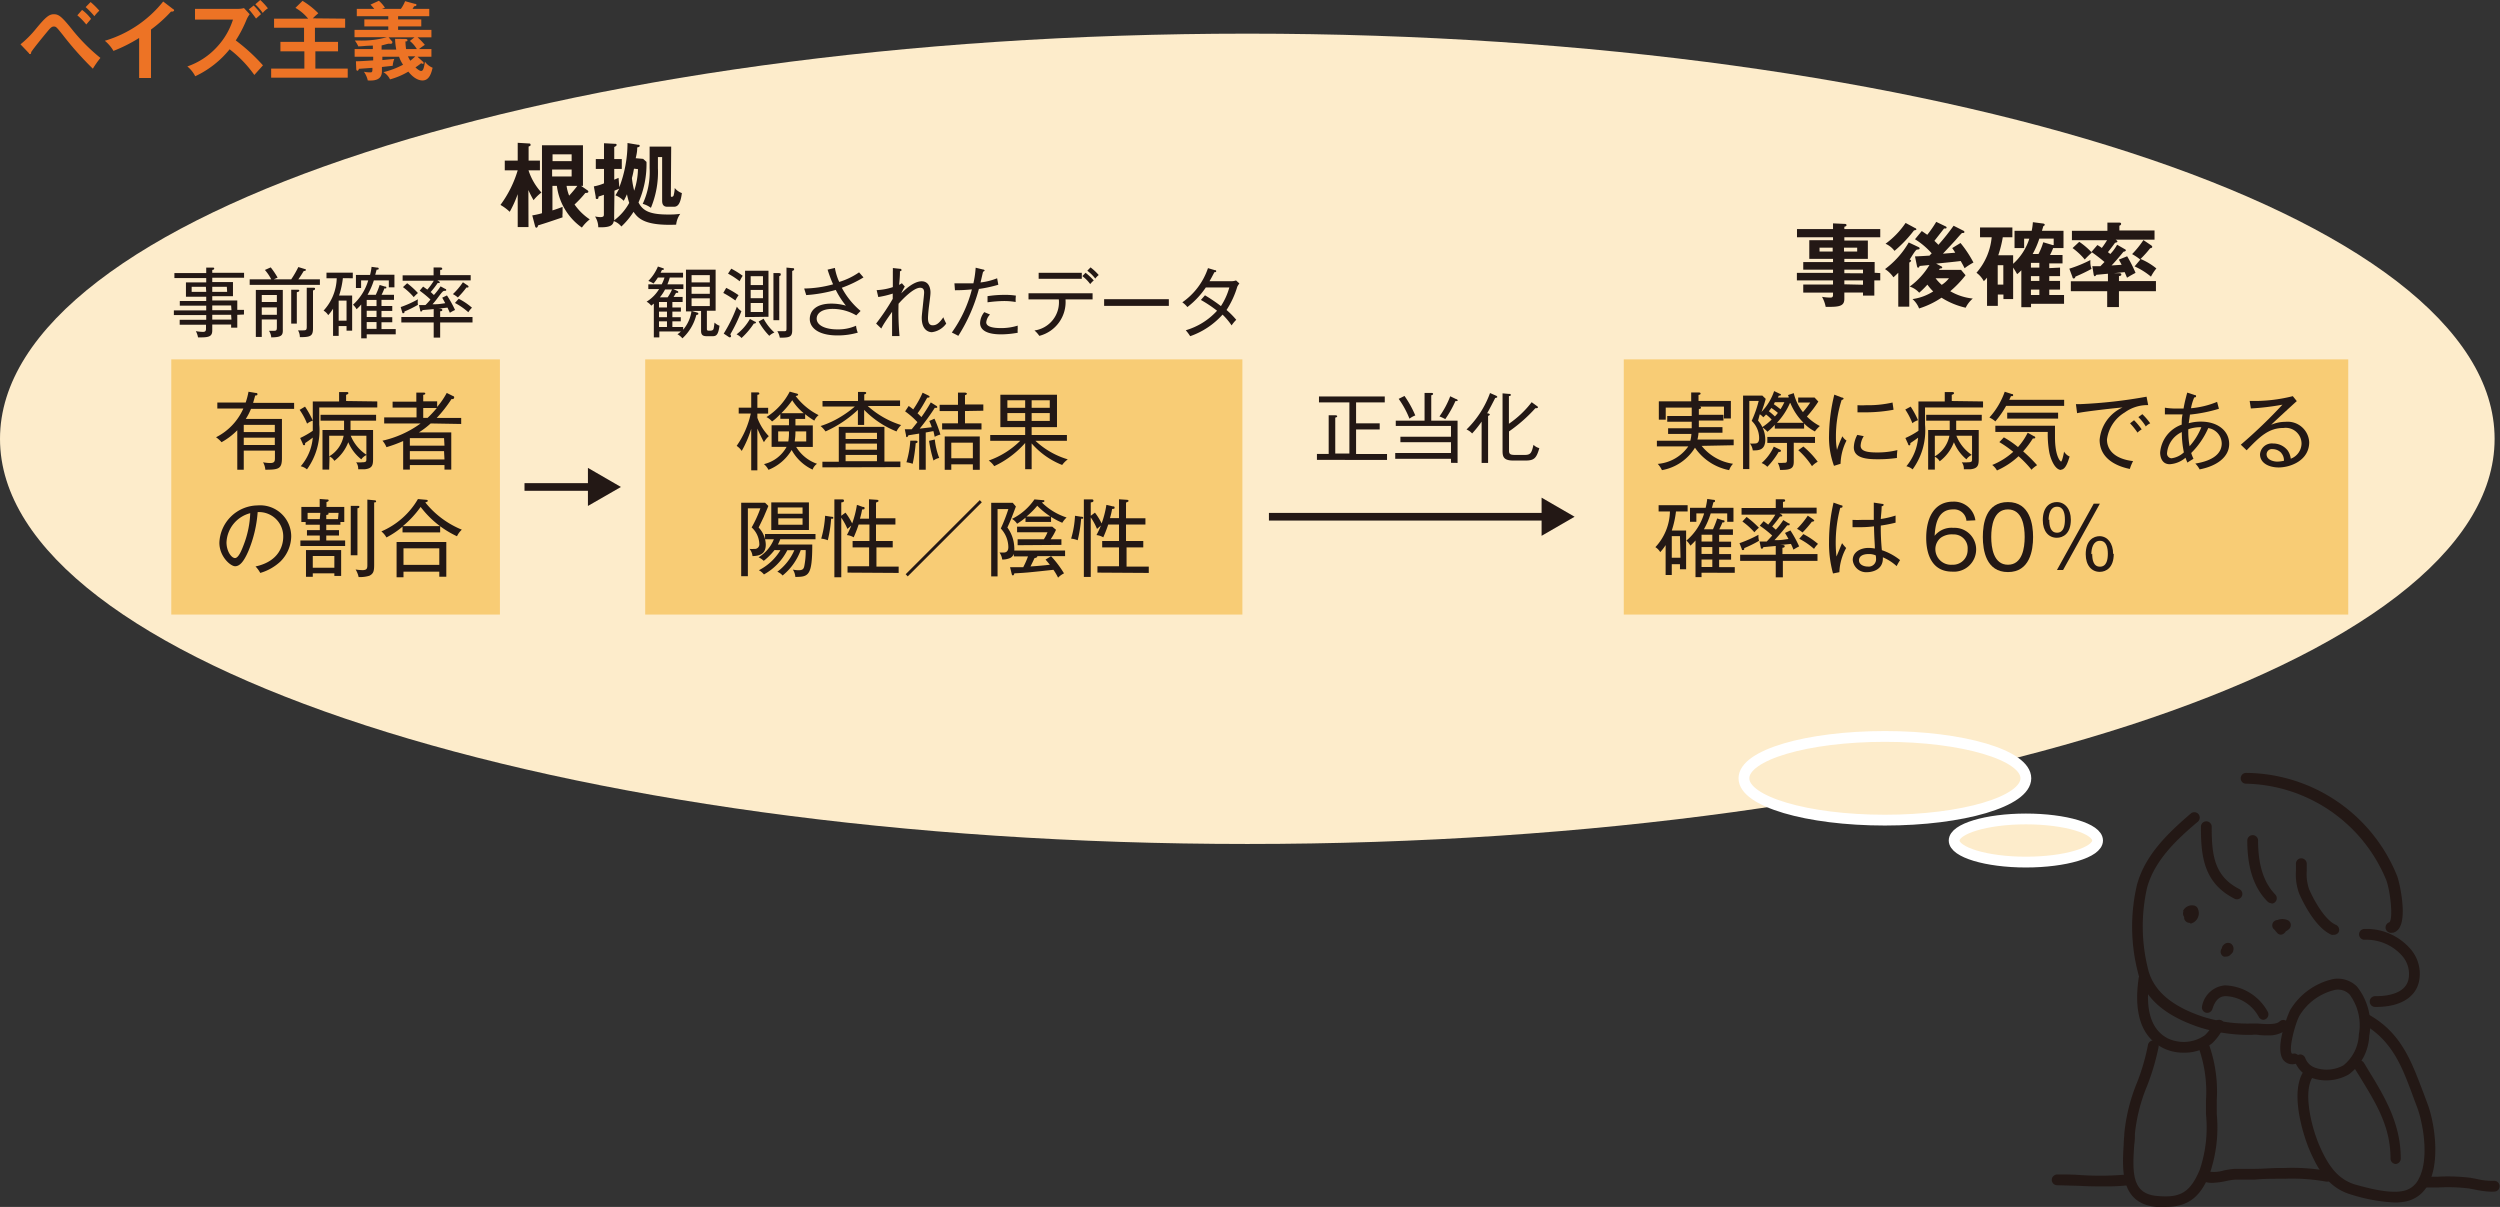 <svg xmlns="http://www.w3.org/2000/svg" viewBox="0 0 231.79 111.9"><rect x="0" y="0" width="231.79" height="111.9" fill="#333333" stroke="none"/><defs><style>.cls-1,.cls-6{fill:#fdeccb;}.cls-2{fill:#f8cc75;}.cls-3{fill:#231815;}.cls-4{fill:none;stroke:#231815;stroke-miterlimit:10;stroke-width:0.71px;}.cls-5{fill:#ed7325;}.cls-6{stroke:#fff;stroke-linecap:round;stroke-linejoin:round;}</style></defs><g id="レイヤー_2" data-name="レイヤー 2"><g id="レイヤー_1-2" data-name="レイヤー 1"><path class="cls-1" d="M231.29,40.69c0,20.74-51.77,37.56-115.64,37.56S0,61.43,0,40.69,51.78,3.12,115.65,3.12,231.29,19.94,231.29,40.69Z"/><rect class="cls-2" x="59.82" y="33.32" width="55.37" height="23.66"/><rect class="cls-2" x="150.55" y="33.32" width="67.17" height="23.66"/><rect class="cls-2" x="15.88" y="33.32" width="30.47" height="23.66"/><path class="cls-3" d="M22,29.19v1.19h-.57v-.29H19.68v.54c0,.49-.21.65-1,.65l-.32,0a2,2,0,0,0-.2-.58,3.6,3.6,0,0,0,.66.07c.19,0,.28-.06.28-.29v-.37H16.66v-.46h2.46v-.44h-3v-.43h3v-.44H16.67v-.43h2.45v-.4H17.24V26.18h1.88v-.4H16.17v-.46h2.95v-.51l.61,0c.06,0,.13,0,.13.09s-.07.1-.18.13v.26h2.95v.46H19.68v.4H21.6v1.31H19.68v.4H22v.87h.62v.43Zm-2.91-2.6H17.77v.47h1.35Zm1.94,0H19.68v.47h1.38Zm.4,1.73H19.68v.44h1.78Zm0,.87H19.68v.44h1.78Z"/><path class="cls-3" d="M23.15,26.41V25.9h2a4.39,4.39,0,0,0-.59-.87l.54-.24a7.14,7.14,0,0,1,.64.95l-.36.16H27a9.06,9.06,0,0,0,.66-1.14l.59.18c.07,0,.12.06.12.1s-.13.09-.21.09c-.22.36-.34.55-.5.77h2v.51Zm2,4.87a1.37,1.37,0,0,0-.21-.61l.44,0c.26,0,.29-.05.29-.36v-.69h-1.4v1.62h-.55V26.88h2.5v3.63C26.24,31.06,26.16,31.27,25.17,31.28Zm.52-3.93h-1.4V28h1.4Zm0,1.15h-1.4v.69h1.4Zm1.85-1.41V30H27V26.86l.58,0c.07,0,.17,0,.17.09S27.64,27.05,27.54,27.09Zm1.5-.16v3.5c0,.73-.22.83-1.22.83a1.19,1.19,0,0,0-.17-.63,4.55,4.55,0,0,0,.49,0c.28,0,.32-.06.32-.35V26.68l.62,0c.09,0,.15,0,.15.09S29.15,26.9,29,26.93Z"/><path class="cls-3" d="M31.79,25.79a8,8,0,0,1-.35,1.61h1.21v3.26h-.52v-.43H31.4v.91h-.52V28.62a3.74,3.74,0,0,1-.45.6A1.22,1.22,0,0,0,30,28.8a4.61,4.61,0,0,0,1.22-3h-.95v-.52h2.44v.52Zm.34,2.08H31.4v1.86h.73ZM34,31v.37h-.51V28.23a3.63,3.63,0,0,1-.43.44,1.73,1.73,0,0,0-.33-.42A4.88,4.88,0,0,0,34.14,26h-.66v.7H33V25.49h1.31a5.07,5.07,0,0,0,.14-.75l.5.07c.07,0,.16,0,.16.1S35,25,34.92,25c-.08.3-.1.37-.13.47h1.78v1.17h-.52V26H34.66a6.94,6.94,0,0,1-.58,1.33h.76a6.82,6.82,0,0,0,.36-.91l.49.15c.08,0,.13,0,.13.1s-.11.07-.18.07a5.26,5.26,0,0,1-.26.59h1.15v.47H35.37v.57h1v.46h-1v.58h1v.47h-1v.63h1.32V31Zm.91-3.19H34v.57h.91Zm0,1H34v.58h.91Zm0,1.05H34v.63h.91Z"/><path class="cls-3" d="M37.15,28.47a9.66,9.66,0,0,0,1.6-.72,1.48,1.48,0,0,0,0,.51,9.55,9.55,0,0,1-1.25.62c0,.1,0,.16-.11.16s-.06,0-.11-.13Zm4.14-1.68s.08,0,.08.09,0,.07-.2.09-.57.7-1.07,1.24c.46,0,.53,0,1.18-.1L41,27.6l.44-.21a10.12,10.12,0,0,1,.75,1.35,4.16,4.16,0,0,0-.48.26l-.22-.48-.87.1h.17s.22,0,.22.12-.13.11-.2.12v.53h3v.51h-3v1.4h-.6V29.9h-3v-.51h3v-.73l-1.05.09c0,.1-.06.13-.12.13s-.07,0-.09-.15l-.1-.45a5.86,5.86,0,0,0,.6,0,5.16,5.16,0,0,0,.46-.51,9.84,9.84,0,0,0-1-.82l.32-.38.39.28a5.65,5.65,0,0,0,.6-.82H37.33v-.5H40.2v-.73l.6,0c.07,0,.2,0,.2.11s0,.07-.19.13v.47h2.83V26H40.55l.11.06s.12.06.12.12-.1.07-.2.06a9,9,0,0,1-.66.85c.06,0,.11.09.31.26a6,6,0,0,0,.62-.8Zm-3.54-.53a7.42,7.42,0,0,1,1,.91,3.5,3.5,0,0,0-.39.38,5.69,5.69,0,0,0-1-.93Zm5.6.2a.16.16,0,0,1,.09.12c0,.1-.12.08-.19.07a8.36,8.36,0,0,1-.8.93,2.33,2.33,0,0,0-.46-.31,6.63,6.63,0,0,0,.93-1.1Zm-.82,1.24a5.9,5.9,0,0,1,1.23.83,2.32,2.32,0,0,0-.34.42,6,6,0,0,0-1.24-.86Z"/><path class="cls-3" d="M66.09,31.17h-.58c-.35,0-.51-.12-.51-.5V28.83h-.86l.5.15c.06,0,.11.06.11.12s-.08.09-.19.1a4.42,4.42,0,0,1-1.29,2.17,1.57,1.57,0,0,0-.46-.38,1.66,1.66,0,0,0,.32-.26h-2v.55h-.51V28.15l-.24.19a1.42,1.42,0,0,0-.43-.37,3.47,3.47,0,0,0,1.16-1.17h-1v-.44h1.24a3.51,3.51,0,0,0,.26-.63H61a5.14,5.14,0,0,1-.41.56,2,2,0,0,0-.48-.24A4.25,4.25,0,0,0,61,24.71l.45.15c.06,0,.11.06.11.1s-.1.07-.19.07c-.07.16-.1.2-.12.26h2.08v.44H62.1a4.6,4.6,0,0,1-.22.63h1.48v.44h-.94l.37.17a.14.14,0,0,1,.1.11c0,.09-.13.08-.21.07-.08.14-.13.23-.23.38h.84V28h-.95v.51h.79v.38h-.79v.52h.78v.38h-.78v.53h1v.25a3.42,3.42,0,0,0,.77-1.7H63.6V25h2.75v3.81h-.81v1.65c0,.13,0,.2.2.2s.39,0,.43-.21.07-.48.08-.54a1.29,1.29,0,0,0,.46.29C66.6,31,66.44,31.17,66.09,31.17ZM61.84,28H61.1v.51h.74Zm0,.89H61.1v.52h.74Zm0,.9H61.1v.53h.74Zm-.18-2.95a4.06,4.06,0,0,1-.48.73h.72a4.62,4.62,0,0,0,.41-.73Zm4.15-1.33H64.12v.67h1.69Zm0,1.08H64.12v.65h1.69Zm0,1.07H64.12v.72h1.69Z"/><path class="cls-3" d="M68.18,27.86a9.87,9.87,0,0,0-1.12-.7l.27-.47a9.33,9.33,0,0,1,1.15.68A3.42,3.42,0,0,0,68.18,27.86ZM67.71,31a.35.35,0,0,1,.07.17s0,.1-.09.1a.13.13,0,0,1-.08,0l-.51-.34a13.45,13.45,0,0,0,1.22-2.5,1.35,1.35,0,0,0,.42.42A14.19,14.19,0,0,1,67.71,31Zm.86-4.93a7.09,7.09,0,0,0-1.07-.7l.3-.46a7.92,7.92,0,0,1,1.06.66A4.24,4.24,0,0,0,68.57,26.09ZM69.89,30a7,7,0,0,1-1.14,1.34,1.4,1.4,0,0,0-.46-.34,4.65,4.65,0,0,0,1.24-1.43l.46.25c.07,0,.1.06.1.1S70,30,69.89,30Zm-.81-.6V25.1h2.17v4.27Zm1.66-3.79H69.6v.82h1.14Zm0,1.27H69.6v.77h1.14Zm0,1.21H69.6v.84h1.14Zm.6,3.06a6.08,6.08,0,0,1-1-1.34l.46-.26a4.66,4.66,0,0,0,1,1.28A1.55,1.55,0,0,0,71.34,31.12Zm.91-5.51v4.05h-.54V25.32l.43,0c.16,0,.25,0,.25.11S72.36,25.56,72.25,25.61Zm1.2-.49v5.46c0,.63-.23.7-1.15.7a1.62,1.62,0,0,0-.23-.6l.52,0c.33,0,.33,0,.33-.34V24.81l.52.05c.11,0,.19,0,.19.1S73.54,25.09,73.45,25.12Z"/><path class="cls-3" d="M78.05,26.68a7.26,7.26,0,0,0,1.74,2.15l-.4.41a4.32,4.32,0,0,0-2.18-.6c-1.14,0-1.49.5-1.49.9,0,.68.91,1,1.91,1a4.12,4.12,0,0,0,1.74-.34,2.23,2.23,0,0,0,.16.64,6.67,6.67,0,0,1-1.87.26c-1.86,0-2.58-.76-2.58-1.52s.58-1.43,2-1.43a4.89,4.89,0,0,1,1.35.19,7.83,7.83,0,0,1-.94-1.46,13.14,13.14,0,0,1-2.74.48l-.19-.61a10.46,10.46,0,0,0,2.68-.39A12.68,12.68,0,0,1,76.73,25l.68-.16a5,5,0,0,0,.4,1.3,6.53,6.53,0,0,0,1.84-.89l.41.47A10.71,10.71,0,0,1,78.05,26.68Z"/><path class="cls-3" d="M86.4,30.8c-.15,0-.94-.06-.94-1.34,0-.19.06-.68.11-1.17s.11-1,.11-1.15,0-.46-.37-.46c-.6,0-1.57,1-2,1.48a26,26,0,0,0,.09,3l-.69,0c0-.44,0-1,0-1.19s0-.4,0-1.06c-.55.79-.78,1.12-1,1.55L81.23,30a20.67,20.67,0,0,0,1.54-2.29c0-.08,0-.42,0-.49a8.64,8.64,0,0,1-1.34.32l-.15-.64a5.49,5.49,0,0,0,1.5-.28c0-.27,0-1.15,0-1.46a2.85,2.85,0,0,0,0-.31l.63.07c.08,0,.17,0,.17.12s-.1.1-.14.1c0,.19,0,.55-.08,1.27a2.43,2.43,0,0,0,.26-.15l.27.31a5.48,5.48,0,0,0-.33.63c.27-.27,1.13-1.12,1.89-1.12s.82.82.82,1,0,.27-.15,1.41c-.07.6-.08.92-.08,1,0,.33.07.67.43.67s.6-.19,1-.75c0,.09.22.51.26.59A1.94,1.94,0,0,1,86.4,30.8Z"/><path class="cls-3" d="M90.76,26.79a15.7,15.7,0,0,1-1.91,4.35c-.17-.1-.44-.23-.6-.31a12,12,0,0,0,1.86-4,15,15,0,0,1-1.57.08l-.05-.64.59,0c.47,0,.9,0,1.17,0a9.38,9.38,0,0,0,.21-1.45l.69.17c.1,0,.14.07.14.1s-.11.1-.14.1c-.05.16-.2.86-.24,1a6.06,6.06,0,0,0,1.54-.39l.11.6A12,12,0,0,1,90.76,26.79ZM92.87,31c-.44,0-2,0-2-1.06a1.67,1.67,0,0,1,.39-1l.53.22a1.24,1.24,0,0,0-.35.72c0,.45.72.54,1.41.54a5.21,5.21,0,0,0,1.51-.23,2.36,2.36,0,0,0,0,.3,1.49,1.49,0,0,0,0,.36A8.82,8.82,0,0,1,92.87,31Zm1.3-3a6.42,6.42,0,0,0-1.06-.09,12,12,0,0,0-1.55.12v-.57a10.06,10.06,0,0,1,1.63-.12,6.16,6.16,0,0,1,1,.07A3.19,3.19,0,0,0,94.17,28Z"/><path class="cls-3" d="M98.79,27.76a3.24,3.24,0,0,1-2.43,3.38,2.39,2.39,0,0,0-.45-.5,2.64,2.64,0,0,0,2.26-2.88H95.36v-.57h5.94v.57ZM96.3,25.85v-.56h4v.56Zm4.78.49a3.44,3.44,0,0,0-.73-.74l.3-.31a6.39,6.39,0,0,1,.76.71A2.13,2.13,0,0,0,101.08,26.34Zm.47-.51a3.86,3.86,0,0,0-.74-.73l.3-.31a5.12,5.12,0,0,1,.76.71A1.68,1.68,0,0,0,101.55,25.83Z"/><path class="cls-3" d="M102.37,28.36v-.62h6v.62Z"/><path class="cls-3" d="M114.72,26.57a8.26,8.26,0,0,1-1,2.17,7.62,7.62,0,0,1,.9.91,3.2,3.2,0,0,0-.43.52,6.21,6.21,0,0,0-.84-1,7.23,7.23,0,0,1-3,2,4.52,4.52,0,0,0-.41-.55,6.33,6.33,0,0,0,2.9-1.81,11.65,11.65,0,0,0-1.5-1l.38-.43a14.94,14.94,0,0,1,1.48,1,6.16,6.16,0,0,0,.78-1.73H111.8a7.76,7.76,0,0,1-1.71,1.82,2.27,2.27,0,0,0-.47-.44A6.32,6.32,0,0,0,112,24.86l.64.19c.08,0,.12,0,.12.1s-.11.08-.16.08c-.14.26-.3.58-.46.84h2a1.19,1.19,0,0,0,.46-.07l.31.28A2.45,2.45,0,0,0,114.72,26.57Z"/><line class="cls-4" x1="48.63" y1="45.15" x2="55.02" y2="45.15"/><polygon class="cls-3" points="54.51 46.91 57.57 45.15 54.51 43.38 54.51 46.91"/><path class="cls-5" d="M1.9,4.11A9.72,9.72,0,0,0,3.35,2.65C4.25,1.56,4.56,1.32,5,1.32s.72.22,1.61,1.32A17,17,0,0,0,9.31,5.37a9,9,0,0,0-.7,1A29.91,29.91,0,0,1,5.84,3.26c-.59-.74-.64-.8-.85-.8s-.33.14-.71.6S3.18,4.4,2.89,4.83c0,.08,0,.18-.1.18s-.06,0-.11-.08ZM7.61.92a3.84,3.84,0,0,1,.83.83L8,2.27a6.14,6.14,0,0,0-.83-.85ZM8.4.19a7.65,7.65,0,0,1,.81.8,3.71,3.71,0,0,0-.46.51A7.16,7.16,0,0,0,7.94.66Z"/><path class="cls-5" d="M14,7.23H12.9V3.52a14.16,14.16,0,0,1-2.38,1.2,3.57,3.57,0,0,0-.8-.94A10.87,10.87,0,0,0,15.13.14l.94.72c.05,0,.07.07.07.11s-.08.1-.14.1a.35.35,0,0,1-.14,0A12.81,12.81,0,0,1,14,2.74Z"/><path class="cls-5" d="M18.08,1.82v-1h4a2,2,0,0,0,.54-.07l.53.57a2.63,2.63,0,0,0-.29.5,11.68,11.68,0,0,1-1,1.93,17.09,17.09,0,0,1,2.52,2.31l-.8.89a11,11,0,0,0-2.29-2.38A9,9,0,0,1,18.1,7.07a2.82,2.82,0,0,0-.73-.91,6.66,6.66,0,0,0,2.76-1.82A6.7,6.7,0,0,0,21.6,1.82ZM23.52.51a5.55,5.55,0,0,1,.68.8l-.46.41c-.07-.09-.4-.56-.67-.85ZM24.13,0a6.66,6.66,0,0,1,.71.77,2,2,0,0,0-.48.43,5.34,5.34,0,0,0-.69-.8Z"/><path class="cls-5" d="M32,1.73v.84h-2.8V3.88h2.14v.88H29.24v1.6h3V7.2H25.14V6.36h3.08V4.76H26V3.88h2.19V2.57H25.41V1.73h3.16a4.21,4.21,0,0,0-1.18-1l.66-.65a7.41,7.41,0,0,1,1.46,1.15c-.32.28-.33.29-.51.47Z"/><path class="cls-5" d="M39.21,5.72a.19.19,0,0,1,.07.13.07.07,0,0,1-.07.07.35.35,0,0,1-.16-.06c-.17.14-.34.26-.53.39,0,0,.34.33.52.33s.26-.21.36-.86a1.65,1.65,0,0,0,.71.56c-.12.49-.3,1.18-.94,1.18S38,6.82,37.86,6.64a6.85,6.85,0,0,1-1.7.72,1.56,1.56,0,0,0-.61-.67A7.81,7.81,0,0,0,37.37,6,3.06,3.06,0,0,1,37,5.26H35.45v.31l1.11-.11a2.06,2.06,0,0,0-.15.64l-1,.11v.4c0,.9-.86.87-1.31.85a2.27,2.27,0,0,0-.36-.81,2.62,2.62,0,0,0,.57.06c.15,0,.22,0,.22-.29V6.29l-1.26.09c0,.09-.07.18-.14.18s-.09-.09-.1-.16L33,5.68c.22,0,.36,0,1.6-.08V5.26H32.88V4.55h1.69V4.23c-.64,0-1,.07-1.35.07a2.82,2.82,0,0,0-.32-.54h.49a8.57,8.57,0,0,0,2.48-.31h-3V2.77H36V2.45H33.78V1.8H36V1.5H33.08V.82H34.7a5.12,5.12,0,0,0-.35-.39l.78-.36a3.36,3.36,0,0,1,.56.64l-.27.11h1.75a3.38,3.38,0,0,0,.39-.71l.92.25c.07,0,.13,0,.13.1s-.13.12-.21.12l-.15.24H39.8V1.5H36.91v.3h2.15v.65H36.91v.32H40v.69H38.71a5.79,5.79,0,0,1,.68.7,6.42,6.42,0,0,0-.54.39H40v.71H38.71ZM37.52,3.61c.1,0,.26,0,.26.12s-.14.11-.19.11a6.18,6.18,0,0,0,.06.71h1A2.87,2.87,0,0,0,38,3.8l.43-.34h-2.4l.34.4a.16.16,0,0,1,0,.11.09.09,0,0,1-.1.08.38.38,0,0,1-.18,0c-.18,0-.44.11-.71.16v.39h1.36a6.22,6.22,0,0,1-.11-1Zm.3,1.61a3.85,3.85,0,0,0,.22.41,5.3,5.3,0,0,0,.47-.41Z"/><path class="cls-3" d="M174.33,25.32V26h-.55v1.41h-1.05v-.29H171v.58c0,.58-.31.75-1.32.75l-.41,0a3.06,3.06,0,0,0-.34-.93,4.42,4.42,0,0,0,.74.07c.14,0,.28,0,.28-.24v-.22h-2.76v-.75h2.76V26h-3.35v-.7h3.35V25h-2.76v-.7h2.76V24h-2.2V22.27h2.2V22h-3.34v-.76h3.34v-.53l1.12.05s.13,0,.13.11-.11.12-.2.16v.21h3.33V22H171v.3h2.18V24H171v.29h2.81v1Zm-4.41-2v-.36H168.7v.36Zm1.05-.36v.36h1.22v-.36Zm1.76,2.38V25H171v.33Zm0,1.06V26H171v.36Z"/><path class="cls-3" d="M177.88,22.91a.14.14,0,0,1,.1.12c0,.09-.09.1-.24.11s-.59.81-.69.93c.1,0,.14.08.14.12s-.1.12-.17.15v4.09H176V25.29c-.25.24-.32.31-.45.42a2.63,2.63,0,0,0-.78-.76,8.15,8.15,0,0,0,2.2-2.47Zm-.31-1.76c.05,0,.11.07.11.12s-.17.09-.22.09a11.93,11.93,0,0,1-1.81,1.9,2.12,2.12,0,0,0-.83-.66,7.84,7.84,0,0,0,1.86-1.93Zm.61.27.51.35a11.25,11.25,0,0,0,.83-1.2l.87.42a.13.13,0,0,1,.09.11c0,.08-.08.1-.23.08l-.9,1.15c.23.22.31.3.37.37a20.58,20.58,0,0,0,1.41-1.77l.93.47a.12.12,0,0,1,.07.12c0,.06-.06.08-.1.08h-.12c-.14.14-.18.18-.52.57-.11.14-.83.9-1.25,1.35l1.14-.09A4.44,4.44,0,0,0,181,23l.77-.47a10.53,10.53,0,0,1,1.2,1.81,5.9,5.9,0,0,0-.82.53c-.08-.16-.12-.25-.36-.67-.46.06-1.52.17-2.28.24l.49.26a.12.12,0,0,1,.08.11s-.06.08-.11.08h-.11a1.46,1.46,0,0,1-.09.13h2.05l.42.5A10.15,10.15,0,0,1,180.82,27a5.17,5.17,0,0,0,2.09.68,2.65,2.65,0,0,0-.66.85,7.06,7.06,0,0,1-2.24-.93,8,8,0,0,1-2.08,1,2.23,2.23,0,0,0-.61-.87,4.85,4.85,0,0,0,1.92-.71,4.92,4.92,0,0,1-.54-.63,7.69,7.69,0,0,1-.76.75,2,2,0,0,0-.88-.57,6.78,6.78,0,0,0,1.83-2l-.92.09c0,.08-.07.16-.13.16s-.09-.07-.11-.17l-.18-.88c.26,0,1-.05,1.35-.07a2,2,0,0,1,.2-.21,7,7,0,0,0-1.55-1.31Zm1.28,4.38a4,4,0,0,0,.57.61,2.6,2.6,0,0,0,.67-.61Z"/><path class="cls-3" d="M191,24.81v.79h-1v.45h1v.8h-1v.5h1.37v.82h-3.06v.31h-.9V25.06a3.33,3.33,0,0,1-.39.36,6.41,6.41,0,0,0-.37-.61v2.92h-.9v-.42h-.52v1.05h-1V25.74a2.91,2.91,0,0,1-.3.33,2.26,2.26,0,0,0-.68-.78A5.79,5.79,0,0,0,184.66,22h-1.08v-.91h3V22h-.89a10.74,10.74,0,0,1-.42,1.67h1.38v.79a5.25,5.25,0,0,0,1.5-2.33h-.48V23h-.89v-1.6h1.59a5.46,5.46,0,0,0,.11-.8l.91.12c.09,0,.19.05.19.12s-.08.1-.13.13l-.13.43h2V23h-.86v0l-.1,0a6.13,6.13,0,0,1-.29.64h1.16v.78H190v.44Zm-5.78-.22v1.8h.52v-1.8Zm3.86.22v-.44h-.78v.44Zm-.78.79v.45h.78V25.6Zm.78,1.25h-.78v.5h.78Zm1.23-4.13.1,0v-.6h-1.33a7.83,7.83,0,0,1-.62,1.43H189a5.42,5.42,0,0,0,.44-1.09Z"/><path class="cls-3" d="M191.86,24.91a11.71,11.71,0,0,0,1.95-.8c0,.12,0,.18,0,.25a1.73,1.73,0,0,0,.11.57,16.43,16.43,0,0,1-1.5.72c0,.08-.07.17-.14.17s-.1,0-.14-.16ZM197,23.1a.14.14,0,0,1,.1.11c0,.07-.12.12-.22.13-.4.5-1,1.18-1.11,1.27l.94-.06c-.11-.22-.19-.35-.26-.48l.77-.31A12.37,12.37,0,0,1,198,25.3c-.16.08-.51.27-.79.45l-.22-.52-1,.1.45,0c.11,0,.24,0,.24.12s-.11.13-.22.15v.46h3.43V27h-3.43v1.47h-1.09V27H192v-.92h3.44v-.7l-1.08.1c-.06.1-.1.13-.15.13s-.09-.11-.1-.19l-.12-.74.75,0,.38-.39a15,15,0,0,0-1.21-.93l.55-.64a2.81,2.81,0,0,1,.41.27,8.56,8.56,0,0,0,.49-.72H192.1V21.4h3.29v-.76l1.09,0c.06,0,.18,0,.18.11s-.08.14-.16.18v.44h3.26v.85h-3.61c.08.05.17.11.17.17s-.11.1-.22.12c-.32.45-.6.79-.66.87l.22.17a4,4,0,0,0,.63-.86Zm-4.22-.68a6.83,6.83,0,0,1,1.17,1,7,7,0,0,0-.66.64A6.18,6.18,0,0,0,192.16,23Zm5.66,1.65a5,5,0,0,0-.76-.51,8.91,8.91,0,0,0,1.05-1.3l.74.5s.08.07.08.13-.09.13-.19.12a9.64,9.64,0,0,1-.9,1,5.79,5.79,0,0,1,1.47.88,4,4,0,0,0-.5.76,6.51,6.51,0,0,0-1.52-.95Z"/><path class="cls-3" d="M23.69,36.43c.07,0,.18,0,.18.12s-.13.12-.21.12c-.08.31-.14.49-.19.68h3.8v.56h-4a5.65,5.65,0,0,1-.48.93h3.35v3.63c0,1-.3,1.08-1.54,1.08a1.68,1.68,0,0,0-.21-.69,3.52,3.52,0,0,0,.66.07c.44,0,.44-.2.44-.51v-.64H22.6v1.77H22V39.89A6.27,6.27,0,0,1,20.54,41a2.74,2.74,0,0,0-.51-.46,5.44,5.44,0,0,0,2.53-2.66H20.15v-.56h2.63a7.1,7.1,0,0,0,.26-1Zm1.79,3.63v-.67H22.6v.67Zm-2.88.52v.68h2.88v-.68Z"/><path class="cls-3" d="M28.28,37.7A8.09,8.09,0,0,1,29,39a1.67,1.67,0,0,0-.53.28A6.09,6.09,0,0,0,27.78,38Zm6.7-.48v.56H29.6v1.58a6.18,6.18,0,0,1-1.14,4.16,1.32,1.32,0,0,0-.58-.29A4.65,4.65,0,0,0,29,40.57c-.26.21-.53.39-.71.51,0,.15,0,.2-.1.2s-.11-.1-.12-.14l-.24-.53A7.79,7.79,0,0,0,29,39.94V37.22h2.44v-.87l.71,0c.05,0,.15,0,.15.1s-.15.13-.21.16v.57Zm-4.46,6.32H29.9V39.87h2V39H29.72v-.54h5.15V39H32.5v.87h2.09v2.56c0,.62,0,1-.78,1.08h-.6a1,1,0,0,0-.19-.65,2.73,2.73,0,0,0,.57,0c.36,0,.38-.09.38-.28V40.4H32.52A3.84,3.84,0,0,0,34,42.18a1.14,1.14,0,0,0-.5.41A4,4,0,0,1,32.29,41,3.94,3.94,0,0,1,31,42.73a1,1,0,0,0-.45-.41Zm0-1.23a2.82,2.82,0,0,0,1.34-1.91H30.52Z"/><path class="cls-3" d="M39.93,39.26a7.79,7.79,0,0,1-1.09.83h3v3.45h-.63v-.42H38v.42h-.62V40.89a12.11,12.11,0,0,1-1.55.57,2.11,2.11,0,0,0-.37-.6A9.58,9.58,0,0,0,39,39.26H35.62V38.7h3v-.91H36.4v-.55h2.2V36.4l.65,0c.07,0,.18,0,.18.09s-.11.1-.19.12v.6h1.29v.52a7.12,7.12,0,0,0,.89-1.3l.6.3c.07,0,.09.07.09.12S42.05,37,42,37h-.14a12.29,12.29,0,0,1-1.37,1.75h2.27v.56Zm1.24,1.36H38v.7h3.21Zm0,1.21H38v.77h3.21Zm-1.93-4v.91h.41a10.63,10.63,0,0,0,.85-.91Z"/><path class="cls-3" d="M26,52.06a4.62,4.62,0,0,1-1.87,1.06,2.63,2.63,0,0,0-.44-.6c2.32-.5,2.57-2.12,2.57-2.75a2.25,2.25,0,0,0-2.37-2.29,11.57,11.57,0,0,1-.85,3.59c-.43,1-.81,1.43-1.24,1.43s-1.46-.9-1.46-2.18a3.6,3.6,0,0,1,3.54-3.46A2.88,2.88,0,0,1,27,49.76,3.36,3.36,0,0,1,26,52.06Zm-5-1.78c0,.84.46,1.46.79,1.46s.62-.74.81-1.24a9,9,0,0,0,.6-2.92A2.93,2.93,0,0,0,21,50.28Z"/><path class="cls-3" d="M27.85,50.62v-.51h1.8v-.46H28.46v-.5h1.19v-.5H28.34V48.4h-.4V47h1.7v-.74l.63.05c.13,0,.2,0,.2.1a.09.09,0,0,1-.06.08.45.45,0,0,1-.14.06V47h1.65V48.4h-.36v.25H30.25v.5h1.18v.5H30.25v.46H32v.51ZM31,53.4v-.24H29v.32h-.63V51h3.26V53.4Zm-1.3-5.85H28.52v.58h1.13Zm1.3,4H29v1.09h2Zm.39-4H30.4a.1.1,0,0,1,.07.08c0,.08-.11.1-.22.12v.38h1.09Zm1.75-.39v4.32h-.62V46.9l.62,0c.11,0,.18,0,.18.09S33.23,47.11,33.09,47.16Zm1.55-.55v5.77c0,.58-.07.81-.44,1a2.89,2.89,0,0,1-1,.12,2.23,2.23,0,0,0-.28-.7,4.48,4.48,0,0,0,.64.06c.45,0,.45-.2.45-.54v-6l.62.06c.07,0,.19,0,.19.11S34.79,46.55,34.64,46.61Z"/><path class="cls-3" d="M42.37,49.72A9,9,0,0,1,39,47a9.26,9.26,0,0,1-1.65,1.78h3.46v.58H37.32v-.53a8.05,8.05,0,0,1-1.49,1,2,2,0,0,0-.47-.56,7.19,7.19,0,0,0,3.39-3l.77.07c.07,0,.15.05.15.1s-.07.09-.24.14a8.4,8.4,0,0,0,3.39,2.53A1.89,1.89,0,0,0,42.37,49.72Zm-1.64,3.75V53H37.41v.52h-.64V50.25h4.61v3.22Zm0-2.63H37.41v1.53h3.32Z"/><path class="cls-6" d="M161.69,72.16c0,2.15,5.85,3.88,13.07,3.88s13.07-1.73,13.07-3.88-5.85-3.88-13.07-3.88S161.69,70,161.69,72.16Z"/><path class="cls-6" d="M181.18,77.93c0,1.09,3,2,6.65,2s6.65-.89,6.65-2-3-2-6.65-2S181.18,76.84,181.18,77.93Z"/><path class="cls-3" d="M49,21.05H48V18a10.42,10.42,0,0,1-.74,1.64,4.22,4.22,0,0,0-.86-.64A10.36,10.36,0,0,0,48,15.79h-1.2v-.9H48V13.24l1,.06c.08,0,.19,0,.19.11s0,.1-.18.18v1.3h1.05v.9H49a5.58,5.58,0,0,0,1.2,2.06,4.09,4.09,0,0,0-.73.71,10.32,10.32,0,0,1-.48-.94Zm2.22-3.82v2.28c.62-.2.75-.26.94-.33,0,.24,0,.47,0,.6a1.52,1.52,0,0,0,0,.37c-1.18.4-1.31.45-2.28.75,0,.1-.07.21-.15.21s-.1-.09-.12-.14l-.26-1a7.36,7.36,0,0,0,.9-.2V13.47h3.8v3.76h-.18l.62.43a.13.13,0,0,1,.06.11c0,.1-.11.12-.28.12a10.41,10.41,0,0,1-1,1.07,5.28,5.28,0,0,0,1.41,1.38,3.54,3.54,0,0,0-.73.76,5.59,5.59,0,0,1-2.32-3.87ZM53,14.94v-.63H51.23v.63Zm-1.81.78v.64H53v-.64Zm1.34,1.51a3.86,3.86,0,0,0,.24.91,11.59,11.59,0,0,0,.76-.91Z"/><path class="cls-3" d="M59.63,14.73l.31.28a8.84,8.84,0,0,1-.74,3.76c.41.81,1.1,1.12,2.77,1.12.36,0,.57,0,1.1-.06a2.09,2.09,0,0,0-.38,1c-2.87.12-3.52-.56-3.95-1.19A7,7,0,0,1,57.61,21a1.63,1.63,0,0,0-.7-.5c-.08.37-.3.61-1.44.57a1.91,1.91,0,0,0-.3-1,3,3,0,0,0,.49.06c.33,0,.33-.12.33-.29V18.06l-.5.17c0,.11,0,.22-.14.22s-.11-.1-.12-.22l-.17-.95A4.29,4.29,0,0,0,56,17V15.66h-.76v-.91H56V13.28l.95.05c.12,0,.22,0,.22.1s-.1.14-.22.2v1.12h.7v.91h-.7v1l.4-.17.07.87a11.47,11.47,0,0,0,.76-4.1l.95.16c.08,0,.18,0,.18.1s-.1.12-.23.15c0,.2,0,.43-.14,1Zm-2.69,5.39a1.63,1.63,0,0,1,0,.31,5,5,0,0,0,1.4-1.62,6.48,6.48,0,0,1-.21-.8,6.72,6.72,0,0,1-.3.61,2.2,2.2,0,0,0-.77-.51c.1-.16.19-.31.35-.62l-.44.19Zm1.84-4.48c-.06.34-.1.53-.19.87a7.52,7.52,0,0,0,.21,1.17,6.72,6.72,0,0,0,.35-2Zm3.42,2.47c0,.12,0,.14.08.14s.15-.06.17-.11a3.26,3.26,0,0,0,.11-.71,1.47,1.47,0,0,0,.66.47c-.13,1.06-.41,1.27-.74,1.27h-.61c-.48,0-.48-.4-.48-.61v-4H61V15.6a8.65,8.65,0,0,1-.65,3.67,2.33,2.33,0,0,0-.76-.37,7,7,0,0,0,.64-3.31v-2h2Z"/><path class="cls-3" d="M122.1,42.64v-.55h1.09V38.5l.61,0s.18,0,.18.09-.1.11-.18.13v3.33h1.31V37.31h-2.82v-.55h6.1v.55h-2.66v1.94h2.19v.57h-2.19v2.27h2.87v.55Z"/><path class="cls-3" d="M134.53,42.91v-.37h-5.17V42h5.17V41h-4.69v-.51h4.69v-1h-5.12V39h2.67V36.43l.62,0c.06,0,.17,0,.17.09s-.11.11-.17.13V39h2.44v3.92Zm-3.85-4.09a8.46,8.46,0,0,0-1-1.84l.54-.27a9.53,9.53,0,0,1,1,1.81A2,2,0,0,0,130.68,38.82Zm4.26-1.63a10.28,10.28,0,0,1-.94,1.67,3.66,3.66,0,0,0-.54-.25,8.38,8.38,0,0,0,1-1.87L135,37c.06,0,.15.06.15.13S135.05,37.18,134.94,37.19Z"/><path class="cls-3" d="M138.63,36.9c-.13.26-.6,1.17-.75,1.42.16,0,.25.07.25.12s-.11.11-.16.12v4.36h-.6V39.09a10,10,0,0,1-.88,1.1,1.5,1.5,0,0,0-.52-.37,9,9,0,0,0,2.18-3.38l.57.25s.1.05.1.11S138.78,36.87,138.63,36.9Zm2.8,5.8h-1.12c-.89,0-1-.34-1-.9V36.47l.56.05c.16,0,.2,0,.2.09s0,.08-.17.12v2.56a9.17,9.17,0,0,0,2.11-2l.48.35c.05,0,.1.1.1.14s-.06.07-.24.07A14.14,14.14,0,0,1,139.91,40v1.79c0,.34.16.39.6.39h.83c.58,0,.66-.17.84-.94a1.17,1.17,0,0,0,.54.31C142.45,42.5,142.23,42.7,141.43,42.7Z"/><path class="cls-3" d="M70.83,41c-.11-.19-.36-.71-.61-1.26v3.87h-.57V39.76a10.09,10.09,0,0,1-.88,2.05,1.65,1.65,0,0,0-.47-.47,8.32,8.32,0,0,0,1.31-3H68.49v-.54h1.16V36.38l.56,0c.07,0,.19,0,.19.1s0,.08-.18.13v1.2h1v.54h-1v.39a4.88,4.88,0,0,0,1.06,1.7A2.3,2.3,0,0,0,70.83,41Zm4.67-2a7.1,7.1,0,0,1-.85-.6v.44h-.9v.6h1.61v2H73.82A3.67,3.67,0,0,0,75.75,43a1.15,1.15,0,0,0-.41.54,4.27,4.27,0,0,1-1.94-1.82,4.39,4.39,0,0,1-2.15,1.84,1.73,1.73,0,0,0-.42-.53,3.23,3.23,0,0,0,2.1-1.6H71.54v-2h1.61v-.6h-.8v-.44a4.84,4.84,0,0,1-.77.69,1.54,1.54,0,0,0-.52-.41,6.09,6.09,0,0,0,2.16-2.36l.61.17c.08,0,.17.06.17.12s-.08.09-.23.12a6.12,6.12,0,0,0,2.13,1.77A1.39,1.39,0,0,0,75.5,39Zm-3.35,1v.93h.94a5,5,0,0,0,.06-.93Zm1.29-2.87a8.76,8.76,0,0,1-1,1.18h2.08A5,5,0,0,1,73.44,37.09ZM74.75,40h-1a5.49,5.49,0,0,1-.07.93h1.07Z"/><path class="cls-3" d="M83.12,40a8.62,8.62,0,0,1-3-2V39.4h-.58V38a10.73,10.73,0,0,1-3,2,2.62,2.62,0,0,0-.46-.5A8.39,8.39,0,0,0,78,38.61a9.53,9.53,0,0,0,1.26-.92h-3v-.51h3.29v-.84l.58,0c.07,0,.18,0,.18.09s-.09.11-.18.14v.56h3.32v.51h-3a8.35,8.35,0,0,0,3.1,1.77A2.13,2.13,0,0,0,83.12,40Zm-6.87,3.33v-.52h1.52V39.58H82v3.21h1.48v.52Zm5.06-3.2H78.4v.57h2.91Zm0,1H78.4v.57h2.91Zm0,1.05H78.4v.58h2.91Z"/><path class="cls-3" d="M86.66,40.5c-.06-.31-.09-.42-.12-.53l-.71.13v3.45h-.61V40.2l-1,.16s-.06.17-.14.17S84,40.4,84,40.34l-.11-.54c.17,0,.31,0,.64,0l.53-.66a7.48,7.48,0,0,0-1.14-1l.33-.5a4.71,4.71,0,0,1,.42.32,9.15,9.15,0,0,0,.87-1.55l.52.25s.13.07.13.13-.1.08-.22.08c-.25.43-.55,1-.9,1.45.19.17.27.26.36.35a15.8,15.8,0,0,0,.87-1.36l.5.31a.15.15,0,0,1,.1.13c0,.08-.11.07-.23.06a20.43,20.43,0,0,1-1.4,1.93l1.12-.13a5.81,5.81,0,0,0-.23-.58l.48-.21a11.33,11.33,0,0,1,.55,1.47A2.37,2.37,0,0,0,86.66,40.5Zm-1.76.59A14.46,14.46,0,0,1,84.62,43a3.25,3.25,0,0,0-.58-.14,9.08,9.08,0,0,0,.36-2l.5,0c.08,0,.17,0,.17.1S85,41.07,84.9,41.09Zm1.65,1.61a11.49,11.49,0,0,1-.41-1.83l.53-.12a6.69,6.69,0,0,0,.41,1.71A1.29,1.29,0,0,0,86.55,42.7Zm2.92-4.59v1.14H91v.57H87.35v-.57h1.47V38.11h-1.7v-.58h1.7V36.4l.64,0c.1,0,.19.06.19.11s-.07.09-.18.13v.86h1.7v.58Zm.73,5.45v-.51h-2v.51h-.61V40.47h3.25v3.09Zm0-2.52h-2v1.45h2Z"/><path class="cls-3" d="M98.48,43.11a7.29,7.29,0,0,1-2.83-2v2.39h-.6V41.07a8.83,8.83,0,0,1-2.87,2.15,2,2,0,0,0-.51-.52,7.83,7.83,0,0,0,2.92-1.83H91.81v-.54h3.24V39.6h-2.3v-3H98v3H95.65v.73h3.27v.54H96A7.53,7.53,0,0,0,99,42.59,2.39,2.39,0,0,0,98.48,43.11Zm-3.43-6H93.4v.7h1.65Zm0,1.19H93.4v.73h1.65Zm2.28-1.19H95.65v.7h1.68Zm0,1.19H95.65v.73h1.68Z"/><path class="cls-3" d="M71.24,46.91c-.07.18-.26.62-.42,1-.39.82-.44.91-.48,1A2.41,2.41,0,0,1,71,50.48c0,.67-.3,1.06-1.23,1.08a1.23,1.23,0,0,0-.28-.67,1.85,1.85,0,0,0,.43,0,.42.42,0,0,0,.48-.47,2.16,2.16,0,0,0-.71-1.52,10.77,10.77,0,0,0,.81-1.77H69.34v6.29h-.62V46.61h2.21ZM71.81,51a5.93,5.93,0,0,1-1,1,1.8,1.8,0,0,0-.48-.33A3.47,3.47,0,0,0,71.75,50h-.82v-.49h4.68V50H72.34a3.52,3.52,0,0,1-.22.49h3.19c0,2.87-.33,3-1.57,3a1.42,1.42,0,0,0-.23-.68,2.65,2.65,0,0,0,.52.06c.35,0,.48-.09.54-.38A7,7,0,0,0,74.7,51h-.46a5.43,5.43,0,0,1-1.68,2.36,1.25,1.25,0,0,0-.49-.35,4.93,4.93,0,0,0,1.58-2H73a5.33,5.33,0,0,1-2.17,2.25,1.53,1.53,0,0,0-.47-.39,5,5,0,0,0,2-1.86ZM75,46.58v2.56H71.51V46.58Zm-.59,1.05v-.58H72.11v.58Zm-2.25.43v.59h2.25v-.59Z"/><path class="cls-3" d="M77.06,48.09a11.76,11.76,0,0,1-.31,2,2.17,2.17,0,0,0-.61-.15,9.41,9.41,0,0,0,.36-2.12l.57.09c.1,0,.19,0,.19.11S77.12,48.09,77.06,48.09Zm1.52,5v-.59h2V50.75H79.05v-.59h1.56V48.63h-1a11.64,11.64,0,0,1-.46,1.19,1.57,1.57,0,0,0-.63-.21,8,8,0,0,0,.41-.88l-.36.31A5.5,5.5,0,0,0,78,48v5.52h-.64V46.3l.71,0c.07,0,.18,0,.18.13s-.16.14-.25.15v1.24l.39-.29a6,6,0,0,1,.62,1,9.09,9.09,0,0,0,.44-1.72L80,47c.09,0,.16,0,.16.12s-.07.1-.23.12a6.94,6.94,0,0,1-.2.85h.84V46.29l.74.05c.09,0,.15.06.15.11s-.19.14-.24.14v1.46h1.8v.58h-1.8v1.53h1.55v.59H81.26v1.78h2.06v.59Z"/><path class="cls-3" d="M84.16,53.44l-.19-.2,6.87-6.87.19.2Z"/><path class="cls-3" d="M96.17,51.56s0,0,0,.06-.19.12-.26.13c-.11.25-.16.36-.37.77.75-.05,1.3-.1,1.8-.16l-.4-.48.51-.31a9.47,9.47,0,0,1,1.2,1.59,1.91,1.91,0,0,0-.55.4,5.05,5.05,0,0,0-.43-.73c-2.32.25-2.49.27-3.63.33,0,.08-.06.19-.13.19s-.1-.09-.11-.14l-.15-.62,1.22,0a7.7,7.7,0,0,0,.44-1H94v-.24a.71.71,0,0,1-.33.38,1.8,1.8,0,0,1-.75.15,1.4,1.4,0,0,0-.25-.65c.12,0,.22,0,.35,0s.47,0,.47-.51A2.58,2.58,0,0,0,92.79,49a14.87,14.87,0,0,0,.7-1.8h-1v6.24H91.9V46.62h2l.29.34c-.43,1.14-.48,1.27-.79,1.95a3.31,3.31,0,0,1,.64,1.84,1.57,1.57,0,0,1,0,.29h4.71v.52Zm2.32-3.09a7.16,7.16,0,0,1-2.32-1.58,6.94,6.94,0,0,1-1,1h2.28v.5H95.08V48a7.46,7.46,0,0,1-.78.56,1.43,1.43,0,0,0-.47-.45,5.46,5.46,0,0,0,2.08-1.81l.75.07c.11,0,.17,0,.17.08s0,.07-.23.14a5.8,5.8,0,0,0,2.29,1.39A2.32,2.32,0,0,0,98.49,48.47Zm-4.14,2.08V50h2.43a3.36,3.36,0,0,0,.34-.65H94.3v-.52h3.26l.35.29a5.4,5.4,0,0,1-.5.88h1v.52Z"/><path class="cls-3" d="M100.24,48.09a12.92,12.92,0,0,1-.32,2,2.17,2.17,0,0,0-.61-.15,8.88,8.88,0,0,0,.36-2.12l.57.09c.1,0,.19,0,.19.11S100.29,48.09,100.24,48.09Zm1.51,5v-.59h2V50.75h-1.56v-.59h1.56V48.63h-1a11.64,11.64,0,0,1-.46,1.19,1.57,1.57,0,0,0-.63-.21,8,8,0,0,0,.41-.88l-.36.31a5.5,5.5,0,0,0-.58-1.07v5.52h-.64V46.3l.71,0c.07,0,.18,0,.18.13s-.16.14-.25.15v1.24l.39-.29a6,6,0,0,1,.62,1,9.09,9.09,0,0,0,.44-1.72l.6.14c.09,0,.16,0,.16.12s-.07.1-.23.12a6.94,6.94,0,0,1-.2.85h.84V46.29l.74.05c.09,0,.15.06.15.11s-.19.14-.24.14v1.46h1.8v.58h-1.8v1.53H106v.59h-1.55v1.78h2.06v.59Z"/><path class="cls-3" d="M157.77,41.34A4.57,4.57,0,0,0,160.68,43a1.64,1.64,0,0,0-.36.59,5,5,0,0,1-3.17-2.08,4.52,4.52,0,0,1-3.06,2.08,2.36,2.36,0,0,0-.39-.58,3.84,3.84,0,0,0,2.83-1.62h-2.91v-.53h3.1a3,3,0,0,0,.1-.63h-2.16v-.52h2.19c0-.24,0-.42,0-.61h-2.27v-.53h2.27v-.78h-2.41v1.12h-.64V37.21h3v-.82l.68,0c.07,0,.19,0,.19.1s-.12.11-.19.13v.55h3v1.63h-.64v-1.1H157.4l.19,0s.12,0,.12.1-.1.1-.2.13v.53h2.28v.53h-2.28s0,.53,0,.61h2.19v.52h-2.22a3.58,3.58,0,0,1-.1.63h3.36v.53Z"/><path class="cls-3" d="M168.27,40a3.74,3.74,0,0,1-1-.74v.48h-2.72v-.35a5.68,5.68,0,0,1-.68.64,2.27,2.27,0,0,0-.49-.42,5.69,5.69,0,0,0,.88-.71,3.74,3.74,0,0,0-.52-.47,2.12,2.12,0,0,1-.26.26,1.19,1.19,0,0,0-.32-.28L163,39a2.7,2.7,0,0,1,.67,1.76c0,1-.63,1-1.16,1a1.33,1.33,0,0,0-.26-.64,2.48,2.48,0,0,0,.41,0c.16,0,.44,0,.44-.5a2.22,2.22,0,0,0-.69-1.6,10.71,10.71,0,0,0,.65-1.85h-.87v6.32h-.58V36.68h1.79l.31.3a12.22,12.22,0,0,1-.39,1.21,5.14,5.14,0,0,0,1.17-1.93l.55.26s.08,0,.08.08-.09.08-.2.09l-.08.17h1c0-.07,0-.11-.07-.23l.54-.18a4.51,4.51,0,0,0,.85,1.76,7.48,7.48,0,0,0,.68-.89h-1.12v-.46h1.52l.35.37a10.65,10.65,0,0,1-1.06,1.39,4.86,4.86,0,0,0,1.2.88A2.94,2.94,0,0,0,168.27,40Zm-3.35,1.88a7.11,7.11,0,0,1-1.06,1.4,1.69,1.69,0,0,0-.53-.35,4.46,4.46,0,0,0,1.13-1.52l.58.28a.11.11,0,0,1,.08.1C165.12,41.91,165,41.9,164.92,41.9Zm1.39-.83V42.8c0,.63-.26.78-1.27.77a2,2,0,0,0-.21-.66,3.12,3.12,0,0,0,.54,0c.23,0,.31,0,.31-.26V41.07h-1.82v-.56h4.42v.56Zm-2.07-3.24a3.29,3.29,0,0,1-.24.32,6,6,0,0,1,.56.48,3.17,3.17,0,0,0,.28-.33A6.07,6.07,0,0,0,164.24,37.83Zm.32-.52c-.07.12-.07.14-.1.19.19.12.32.23.62.46a5.39,5.39,0,0,0,.36-.65Zm1.4.07a6.34,6.34,0,0,1-1.21,1.84h2.47A5.51,5.51,0,0,1,166,37.38ZM168,43.22a7.43,7.43,0,0,0-1.27-1.48l.47-.34a8.06,8.06,0,0,1,1.33,1.41A2.3,2.3,0,0,0,168,43.22Z"/><path class="cls-3" d="M170.65,43l-.61.19a7.63,7.63,0,0,1-.46-2.83,16.54,16.54,0,0,1,.49-3.77l.7.27c.12,0,.16.07.16.11s-.09.1-.18.11a11.05,11.05,0,0,0-.53,3.42,6.47,6.47,0,0,0,.1,1.21,9.19,9.19,0,0,1,.5-1.26,1.19,1.19,0,0,0,.38.4A5,5,0,0,0,170.65,43Zm5.23-.54a12.23,12.23,0,0,1-1.81.12c-1,0-2.19-.1-2.19-1.1a2.59,2.59,0,0,1,.32-1.16l.6.12a1.82,1.82,0,0,0-.29.88c0,.5.57.63,1.51.63a7.63,7.63,0,0,0,1.9-.22A4.41,4.41,0,0,0,175.88,42.5ZM173,38.23l-.78,0v-.66a7.12,7.12,0,0,0,.79,0,10.21,10.21,0,0,0,2.46-.25c0,.06.07.47.09.67A14.22,14.22,0,0,1,173,38.23Z"/><path class="cls-3" d="M177.15,37.7a8.09,8.09,0,0,1,.68,1.26,1.47,1.47,0,0,0-.52.28,6.65,6.65,0,0,0-.66-1.27Zm6.71-.48v.56h-5.38v1.58a6.14,6.14,0,0,1-1.15,4.16,1.32,1.32,0,0,0-.58-.29,4.76,4.76,0,0,0,1.09-2.65c-.27.2-.54.39-.72.5,0,.15,0,.21-.1.21s-.1-.11-.12-.15l-.24-.53a7.33,7.33,0,0,0,1.21-.67V37.22h2.44v-.87l.71,0s.15,0,.15.1-.15.13-.21.16v.57Zm-4.47,6.32h-.62V39.87h2V39h-2.18v-.54h5.15V39h-2.37v.87h2.09v2.56c0,.62,0,1-.77,1.08h-.61a1,1,0,0,0-.19-.65,2.73,2.73,0,0,0,.57,0c.37,0,.38-.09.38-.28V40.4h-1.45a3.84,3.84,0,0,0,1.43,1.78,1.14,1.14,0,0,0-.5.41A4.06,4.06,0,0,1,181.16,41a4,4,0,0,1-1.32,1.77,1,1,0,0,0-.45-.42Zm0-1.23a2.84,2.84,0,0,0,1.35-1.91h-1.35Z"/><path class="cls-3" d="M186,37.63a8.53,8.53,0,0,1-1,1.44,2.23,2.23,0,0,0-.55-.36,7,7,0,0,0,1.42-2.39l.65.21c.06,0,.13,0,.13.11s-.08.08-.2.09l-.16.34h5.09v.56Zm2.37,5.94a10.55,10.55,0,0,0-1.22-1.27,7.19,7.19,0,0,1-2,1.32,1.62,1.62,0,0,0-.44-.51,6.54,6.54,0,0,0,1.95-1.22,10.8,10.8,0,0,0-1.29-.9l.42-.44a8.66,8.66,0,0,1,1.31.9,5.92,5.92,0,0,0,.9-1.33l.59.33c.06,0,.11.06.11.13s-.11.08-.22.07a8.84,8.84,0,0,1-.9,1.2,14.22,14.22,0,0,1,1.29,1.28A3,3,0,0,0,188.33,43.57Zm2.73,0c-.59,0-1-1.06-1.11-1.7a9.36,9.36,0,0,1-.13-1.82H185v-.58h5.53c0,.63,0,.82,0,1.06,0,1.77.49,2.26.57,2.26s.24-.68.27-.92a1.15,1.15,0,0,0,.52.46C191.77,42.64,191.57,43.55,191.06,43.55Zm-5-4.76v-.55h4.72v.55Z"/><path class="cls-3" d="M197,38.24a3.43,3.43,0,0,0-1.65,2.51c0,1,.76,1.81,2.42,2a4.16,4.16,0,0,0-.3.73c-1.42-.29-2.8-1.07-2.8-2.7a3.64,3.64,0,0,1,2.12-3c-.19,0-3.57.37-4.21.53l-.11-.84h.4a45,45,0,0,0,6.15-.69l.15.78A3.56,3.56,0,0,0,197,38.24Zm1.19,1.88a6.86,6.86,0,0,0-.7-.87l.37-.29a6.09,6.09,0,0,1,.71.85A1.87,1.87,0,0,0,198.17,40.12Zm.77-.57a4.55,4.55,0,0,0-.7-.88l.37-.27a5.86,5.86,0,0,1,.73.85A1.26,1.26,0,0,0,198.94,39.55Z"/><path class="cls-3" d="M203.94,43.52a2.17,2.17,0,0,0-.4-.54c1.75-.28,2.45-1,2.45-1.87a1.47,1.47,0,0,0-1.25-1.42A7.48,7.48,0,0,1,203.16,42a3.81,3.81,0,0,0,.21.53c-.14.1-.32.19-.56.36-.07-.15-.09-.22-.18-.45a2.46,2.46,0,0,1-1.46.6c-.85,0-.89-.9-.89-1.08a3,3,0,0,1,2-2.59c0-.31,0-.64.08-.95-.32,0-.53,0-.9,0s-.57,0-.74,0V37.8a6.75,6.75,0,0,0,1.11.08s.31,0,.62,0c.11-.65.26-1.17.34-1.48l.7.23c.05,0,.12,0,.12.11s-.12.1-.17.11a4.64,4.64,0,0,0-.3,1,8.21,8.21,0,0,0,2.42-.59l.17.64a14,14,0,0,1-2.69.54c0,.11-.09.63-.11.8a4.23,4.23,0,0,1,1.12-.15c1.6,0,2.63.88,2.63,2.07S205.58,43.2,203.94,43.52Zm-1.65-3.46A2.36,2.36,0,0,0,200.92,42a.44.44,0,0,0,.41.49,2.06,2.06,0,0,0,1.15-.55A9.17,9.17,0,0,1,202.29,40.06Zm.6-.26a8,8,0,0,0,.12,1.57,5.93,5.93,0,0,0,1.09-1.76A3.36,3.36,0,0,0,202.89,39.8Z"/><path class="cls-3" d="M211.26,43.34c-.9,0-1.72-.41-1.72-1.22a1.1,1.1,0,0,1,1.22-1,1.7,1.7,0,0,1,1.34.64,1.68,1.68,0,0,1,.29.77,1.53,1.53,0,0,0,1-1.41,1.47,1.47,0,0,0-1.67-1.44c-1.36,0-2.18.77-3.42,2.07l-.54-.52a46.4,46.4,0,0,0,3.86-3.71,23,23,0,0,1-2.93.35l-.11-.7a14.43,14.43,0,0,0,4-.44l.37.46c-.18.15-2.19,2-2.37,2.19a3.37,3.37,0,0,1,1.32-.27A2,2,0,0,1,214.1,41C214.1,42.65,212.43,43.34,211.26,43.34Zm.25-1.35a1.11,1.11,0,0,0-.8-.35.49.49,0,0,0-.56.48c0,.54.68.68,1,.68a3.23,3.23,0,0,0,.61-.08A1.07,1.07,0,0,0,211.51,42Z"/><path class="cls-3" d="M155.39,47.42a8.72,8.72,0,0,1-.39,1.77h1.33v3.59h-.57v-.47H155v1h-.57V50.54a4.41,4.41,0,0,1-.5.65,1.36,1.36,0,0,0-.45-.46,5,5,0,0,0,1.35-3.31h-1.05v-.58h2.69v.58Zm.37,2.29H155v2h.81Zm2,3.39v.41h-.56v-3.4a5.48,5.48,0,0,1-.47.48,2.1,2.1,0,0,0-.37-.47A5.25,5.25,0,0,0,158,47.6h-.72v.78h-.59v-1.3h1.45a7.3,7.3,0,0,0,.15-.82l.55.08c.08,0,.17,0,.17.11s-.09.1-.15.12c-.08.32-.11.41-.14.51h2v1.3h-.58V47.6h-1.53a7.27,7.27,0,0,1-.63,1.47h.84a8.25,8.25,0,0,0,.39-1l.54.17c.09,0,.14,0,.14.11s-.12.08-.19.08a6.44,6.44,0,0,1-.3.65h1.27v.51h-1.28v.63h1.11v.51h-1.11v.64h1.11v.52h-1.11v.69h1.45v.53Zm1-3.52h-1v.63h1Zm0,1.14h-1v.64h1Zm0,1.16h-1v.69h1Z"/><path class="cls-3" d="M161.28,50.36a11.38,11.38,0,0,0,1.76-.78,1.56,1.56,0,0,0,.05.56,10.76,10.76,0,0,1-1.37.68c0,.11,0,.18-.12.18s-.07,0-.13-.15Zm4.55-1.84c.06,0,.1,0,.1.1s-.06.08-.23.09c-.14.17-.62.78-1.18,1.37.51,0,.59,0,1.3-.11-.15-.28-.22-.39-.32-.56l.5-.23a10.83,10.83,0,0,1,.81,1.48,5,5,0,0,0-.53.3,5.27,5.27,0,0,0-.23-.53l-1,.1h.18c.06,0,.24,0,.24.12s-.14.13-.21.14v.58h3.25V52H165.3v1.53h-.66V52h-3.3v-.57h3.3v-.81l-1.16.11c0,.11-.07.14-.13.14s-.08,0-.11-.17l-.1-.49.66,0c.18-.19.46-.49.51-.56a9.55,9.55,0,0,0-1.15-.91l.36-.42.42.32a6.51,6.51,0,0,0,.66-.92h-3.13V47.1h3.17v-.81l.66,0c.08,0,.21,0,.21.11s0,.08-.2.14v.53h3.12v.54H165l.13.07s.12.07.12.14-.1.07-.22.07a10.54,10.54,0,0,1-.72.92l.34.3a6.54,6.54,0,0,0,.69-.89Zm-3.89-.59a9,9,0,0,1,1.14,1,3.33,3.33,0,0,0-.42.42,7,7,0,0,0-1.11-1Zm6.17.22s.1.09.1.13-.13.1-.22.09a9.22,9.22,0,0,1-.87,1,2.62,2.62,0,0,0-.51-.34,7.5,7.5,0,0,0,1-1.22Zm-.91,1.37a7.17,7.17,0,0,1,1.36.91,2.13,2.13,0,0,0-.37.46,6.76,6.76,0,0,0-1.37-.94Z"/><path class="cls-3" d="M170.54,53.05l-.59.12a10.43,10.43,0,0,1-.37-2.92A15.93,15.93,0,0,1,170,46.6l.7.25c.08,0,.13,0,.13.11s-.07.11-.21.12a12.83,12.83,0,0,0-.42,3.25,11.42,11.42,0,0,0,.07,1.27c.09-.2.44-1.07.52-1.24a4,4,0,0,0,.38.45A5,5,0,0,0,170.54,53.05Zm5.31-.56a4.53,4.53,0,0,0-1.28-.82c.07,1.28-1.2,1.38-1.43,1.38a1.25,1.25,0,0,1-1.36-1.13c0-.72.7-1.12,1.46-1.12a3.07,3.07,0,0,1,.59.06c0-.5-.05-.66-.08-2.06a10.4,10.4,0,0,1-1.35.08l-.64,0v-.68a8.8,8.8,0,0,0,.89,0c.19,0,.51,0,1.08,0,0-.4,0-1,0-1.6l.79.12c.05,0,.12,0,.12.09s-.12.12-.18.13c0,.37-.06.82-.08,1.18a8.27,8.27,0,0,0,1.37-.32v.66a14,14,0,0,1-1.37.27,20.53,20.53,0,0,0,.1,2.28,5.45,5.45,0,0,1,1.69.92A4.44,4.44,0,0,0,175.85,52.49Zm-1.95-1a1.51,1.51,0,0,0-.66-.12c-.51,0-.88.19-.88.58s.42.58.82.58a.68.68,0,0,0,.76-.73A1.31,1.31,0,0,0,173.9,51.46Z"/><path class="cls-3" d="M182.32,48.28a1.15,1.15,0,0,0-1.24-1.05c-1.53,0-1.65,1.62-1.71,2.45a2,2,0,0,1,1.74-.74,2,2,0,0,1,2.11,2A2.06,2.06,0,0,1,181,53c-2.22,0-2.41-2.24-2.41-3.12,0-2,.83-3.37,2.49-3.37a2,2,0,0,1,2.07,1.73Zm-2.38,1.58a1.36,1.36,0,0,0-.5,1A1.45,1.45,0,0,0,181,52.36a1.36,1.36,0,0,0,1.43-1.42,1.28,1.28,0,0,0-1.33-1.39A1.75,1.75,0,0,0,179.94,49.86Z"/><path class="cls-3" d="M188.5,49.79c0,1.25-.31,3.25-2.33,3.25s-2.33-2-2.33-3.25.28-3.24,2.33-3.24S188.5,48.63,188.5,49.79Zm-3.88,0c0,1,.22,2.57,1.55,2.57s1.55-1.55,1.55-2.57-.22-2.56-1.55-2.56S184.62,48.76,184.62,49.79Z"/><path class="cls-3" d="M192,48.18c0,1.31-.73,1.68-1.3,1.68-.77,0-1.3-.61-1.3-1.63,0-1.3.72-1.68,1.3-1.68C191.44,46.55,192,47.18,192,48.18Zm-2,0c0,.53.09,1.21.72,1.21s.73-.68.73-1.21-.1-1.2-.73-1.2S189.94,47.69,189.94,48.2Zm4.69-1.48-3.41,6.15h-.57l3.41-6.15Zm1.29,4.64c0,1.3-.72,1.68-1.3,1.68-.76,0-1.3-.61-1.3-1.63,0-1.3.72-1.68,1.3-1.68C195.4,49.73,195.92,50.36,195.92,51.36Zm-2,0c0,.49.08,1.2.72,1.2s.73-.71.73-1.2-.1-1.2-.73-1.2S193.9,50.84,193.9,51.39Z"/><line class="cls-4" x1="117.65" y1="47.91" x2="143.45" y2="47.91"/><polygon class="cls-3" points="142.93 49.68 145.99 47.91 142.93 46.14 142.93 49.68"/></g><g id="レイヤー_2-2" data-name="レイヤー 2"><path class="cls-3" d="M210.37,96c-.34,0-.69,0-1-.05s-.45,0-.67,0a15.22,15.22,0,0,1-4.83-.72c-3.29-1.11-5.15-2.81-5.68-5.19a17,17,0,0,1-.06-8c.77-2.84,3-4.9,5-6.62a.5.5,0,0,1,.64.77c-1.91,1.61-4,3.55-4.7,6.11a16.2,16.2,0,0,0,.07,7.47c.45,2,2.1,3.47,5,4.46a13.59,13.59,0,0,0,4.47.67h0c.21,0,.46,0,.74,0,.67.05,1.68.13,2-.19a.5.5,0,0,1,.7,0,.5.5,0,0,1,0,.71A2.59,2.59,0,0,1,210.37,96Z"/><path class="cls-3" d="M220.3,93.36h-.09a.5.5,0,1,1,0-1h.09c1,0,2.68-.21,3-1.53a2.55,2.55,0,0,0-.61-2.24,4.43,4.43,0,0,0-3.43-1.46.5.5,0,0,1-.07-1,5.39,5.39,0,0,1,4.26,1.81,3.5,3.5,0,0,1,.82,3.11C223.92,92.52,222.48,93.36,220.3,93.36Z"/><path class="cls-3" d="M215.69,100.17a4,4,0,0,1-1.3-.21,2.57,2.57,0,0,1-1.52-1.32l-.07,0a1.06,1.06,0,0,1-1.12-.39c-.82-1.15.52-4.36.66-4.61a6.23,6.23,0,0,1,4-2.87,2.53,2.53,0,0,1,2.19.7,5.69,5.69,0,0,1,1.14,4.56,4.72,4.72,0,0,1-1.89,3.58A4.24,4.24,0,0,1,215.69,100.17Zm-2.44-2.41a.52.52,0,0,1,.48.33,1.51,1.51,0,0,0,1,.93,3.23,3.23,0,0,0,2.55-.25,3.83,3.83,0,0,0,1.42-2.84,4.77,4.77,0,0,0-.86-3.73,1.5,1.5,0,0,0-1.35-.42,5.26,5.26,0,0,0-3.28,2.37c-.4.69-1.06,3.2-.71,3.54h.11a.49.49,0,0,1,.44.12h0Z"/><path class="cls-3" d="M202.46,97.6a4.22,4.22,0,0,1-1.91-.43c-2-1-2.74-3.24-2.26-6.49a.5.5,0,0,1,.57-.42.49.49,0,0,1,.42.56c-.29,2-.22,4.47,1.72,5.46a3.43,3.43,0,0,0,3.43-.3,4,4,0,0,0,.71-.91c.07-.1.13-.21.19-.3a.51.51,0,0,1,.7-.13.5.5,0,0,1,.13.7,3.16,3.16,0,0,0-.18.27,5,5,0,0,1-.89,1.13A4.15,4.15,0,0,1,202.46,97.6Z"/><path class="cls-3" d="M200.8,111.9c-.28,0-.58,0-.9,0-3.36-.34-3.13-3.51-3-5.83,0-.32.05-.64.06-1a16.6,16.6,0,0,1,1.19-4.73,19.55,19.55,0,0,0,1-3.46.51.51,0,0,1,.58-.41.51.51,0,0,1,.41.58,21.35,21.35,0,0,1-1.07,3.63,15.77,15.77,0,0,0-1.13,4.44c0,.31,0,.64-.06,1-.2,2.73-.16,4.54,2.06,4.76s3.11-.32,4-2.39a12.26,12.26,0,0,0,.59-5.18c0-.44,0-.87,0-1.29a12.14,12.14,0,0,0-.7-4.93.51.51,0,0,1,.27-.65.52.52,0,0,1,.66.27,13.08,13.08,0,0,1,.77,5.31c0,.41,0,.83,0,1.26a13.24,13.24,0,0,1-.68,5.62C204,111,202.85,111.9,200.8,111.9Z"/><path class="cls-3" d="M222,111.49a15.67,15.67,0,0,1-3.93-.71c-2.22-.62-3.14-2.35-3.9-4.06-.56-1.28-1.8-5.06-.74-7.13a.5.5,0,1,1,.89.45c-.74,1.45,0,4.54.77,6.27s1.62,3,3.25,3.51c1.22.34,3.26.9,4.57.58a2.05,2.05,0,0,0,1.36-1.13c1-1.88.36-5.28-.19-6.68-.14-.37-.28-.74-.41-1.1-1-2.71-1.91-5-4.55-6.55a.5.5,0,0,1,.5-.87c3,1.68,3.94,4.3,5,7.07.14.36.27.72.41,1.09.7,1.79,1.23,5.41.14,7.5a3,3,0,0,1-2,1.64A4.8,4.8,0,0,1,222,111.49Z"/><path class="cls-3" d="M222.14,107.92a.5.5,0,0,1-.5-.5c0-3-1.35-5.14-2.9-7.67l-.42-.68a.5.5,0,1,1,.86-.52l.41.68c1.57,2.55,3,5,3,8.19A.51.51,0,0,1,222.14,107.92Z"/><path class="cls-3" d="M205.1,109.67a2.28,2.28,0,0,1-.82-.14.51.51,0,0,1-.28-.65.5.5,0,0,1,.65-.28,3.15,3.15,0,0,0,1.53-.08,8.29,8.29,0,0,1,1-.15c.29,0,.58,0,.87,0s.54,0,.8,0H209c.81,0,1.62-.08,2.46-.08h.33a19,19,0,0,1,4.06.28.52.52,0,0,1,.39.6.5.5,0,0,1-.6.38,17.84,17.84,0,0,0-3.85-.26h-.33c-.82,0-1.62,0-2.41.08h-.15c-.29,0-.58,0-.88,0s-.53,0-.79,0a6.89,6.89,0,0,0-.84.13A6.59,6.59,0,0,1,205.1,109.67Z"/><path class="cls-3" d="M195.19,110c-.76,0-1.53,0-2.29-.05l-2.17-.06h0a.5.5,0,0,1-.5-.5.52.52,0,0,1,.54-.5c.69,0,1.42,0,2.16.06a28.13,28.13,0,0,0,4.33-.06.5.5,0,0,1,.56.44.51.51,0,0,1-.43.56A19.52,19.52,0,0,1,195.19,110Z"/><path class="cls-3" d="M231,110.49a8.1,8.1,0,0,1-1.5-.19l-.59-.11a16.14,16.14,0,0,0-2.88-.09H225a.5.5,0,0,1-.5-.5.5.5,0,0,1,.5-.5H226a17.31,17.31,0,0,1,3.06.1l.63.12a5.86,5.86,0,0,0,1.53.16.5.5,0,0,1,.07,1Z"/><path class="cls-3" d="M207.39,83.38a.46.46,0,0,1-.22-.06c-2.88-1.46-3.11-4-3.11-6.67a.5.5,0,0,1,.5-.5.5.5,0,0,1,.5.5c0,2.54.19,4.57,2.56,5.78a.5.5,0,0,1-.23.95Z"/><path class="cls-3" d="M210.6,83.74a.5.5,0,0,1-.35-.14c-1.27-1.27-1.89-3.12-1.89-5.67a.5.5,0,0,1,1,0c0,2.27.52,3.89,1.59,5a.5.5,0,0,1-.35.85Z"/><path class="cls-3" d="M216.37,86.67a.45.45,0,0,1-.2,0c-1.51-.65-2.68-3.09-3-3.82a5.13,5.13,0,0,1-.3-2.09c0-.23,0-.45,0-.64a.5.5,0,0,1,.46-.54.51.51,0,0,1,.54.46c0,.22,0,.46,0,.73a4.23,4.23,0,0,0,.22,1.67c.56,1.28,1.55,2.91,2.49,3.31a.51.51,0,0,1,.26.66A.5.5,0,0,1,216.37,86.67Z"/><path class="cls-3" d="M221.68,86.49a.51.51,0,0,1-.48-.35.51.51,0,0,1,.33-.63c.36-.28.12-2.81-.29-3.92a14.4,14.4,0,0,0-13-8.93.49.49,0,0,1-.49-.51.5.5,0,0,1,.51-.49,15.23,15.23,0,0,1,14,9.58c.25.69.84,3.49.28,4.64a1,1,0,0,1-.63.59Z"/><path class="cls-3" d="M209.87,94.55a.5.5,0,0,1-.45-.28,3.66,3.66,0,0,0-3.06-1.91c-.62,0-1,.44-1.23,1.18a.51.51,0,0,1-.62.35.51.51,0,0,1-.34-.62,2.37,2.37,0,0,1,2.1-1.91,4.68,4.68,0,0,1,4,2.47.51.51,0,0,1-.23.67A.59.59,0,0,1,209.87,94.55Z"/><path class="cls-3" d="M206.39,88.69a.54.54,0,0,1-.22,0,.5.5,0,0,1-.23-.67.53.53,0,0,1,.06-.1.52.52,0,0,1,.18-.33.54.54,0,0,1,.68-.09.59.59,0,0,1,.21.6.53.53,0,0,1-.21.36l-.07.07A.52.52,0,0,1,206.39,88.69Z"/><path class="cls-3" d="M203,85.56a.48.48,0,0,1-.38-.18.44.44,0,0,1-.11-.36.52.52,0,0,1-.11-.33.46.46,0,0,1,.05-.2l.09.06-.09-.06,0,0-.06,0a.92.92,0,0,1,1-.54.49.49,0,0,1,.41.36,1,1,0,0,1-.67,1.32A.41.41,0,0,1,203,85.56Z"/><path class="cls-3" d="M211.48,86.66a.47.47,0,0,1-.33-.14l-.15-.17a.88.88,0,0,0-.12-.15.49.49,0,0,1-.17-.59.5.5,0,0,1,.46-.31.83.83,0,0,1,.32-.08.45.45,0,0,1,.23,0,1,1,0,0,1,.38.09.5.5,0,0,1,.15.81,1.19,1.19,0,0,1-.31.22.65.65,0,0,1-.13.16A.52.52,0,0,1,211.48,86.66Z"/></g></g></svg>